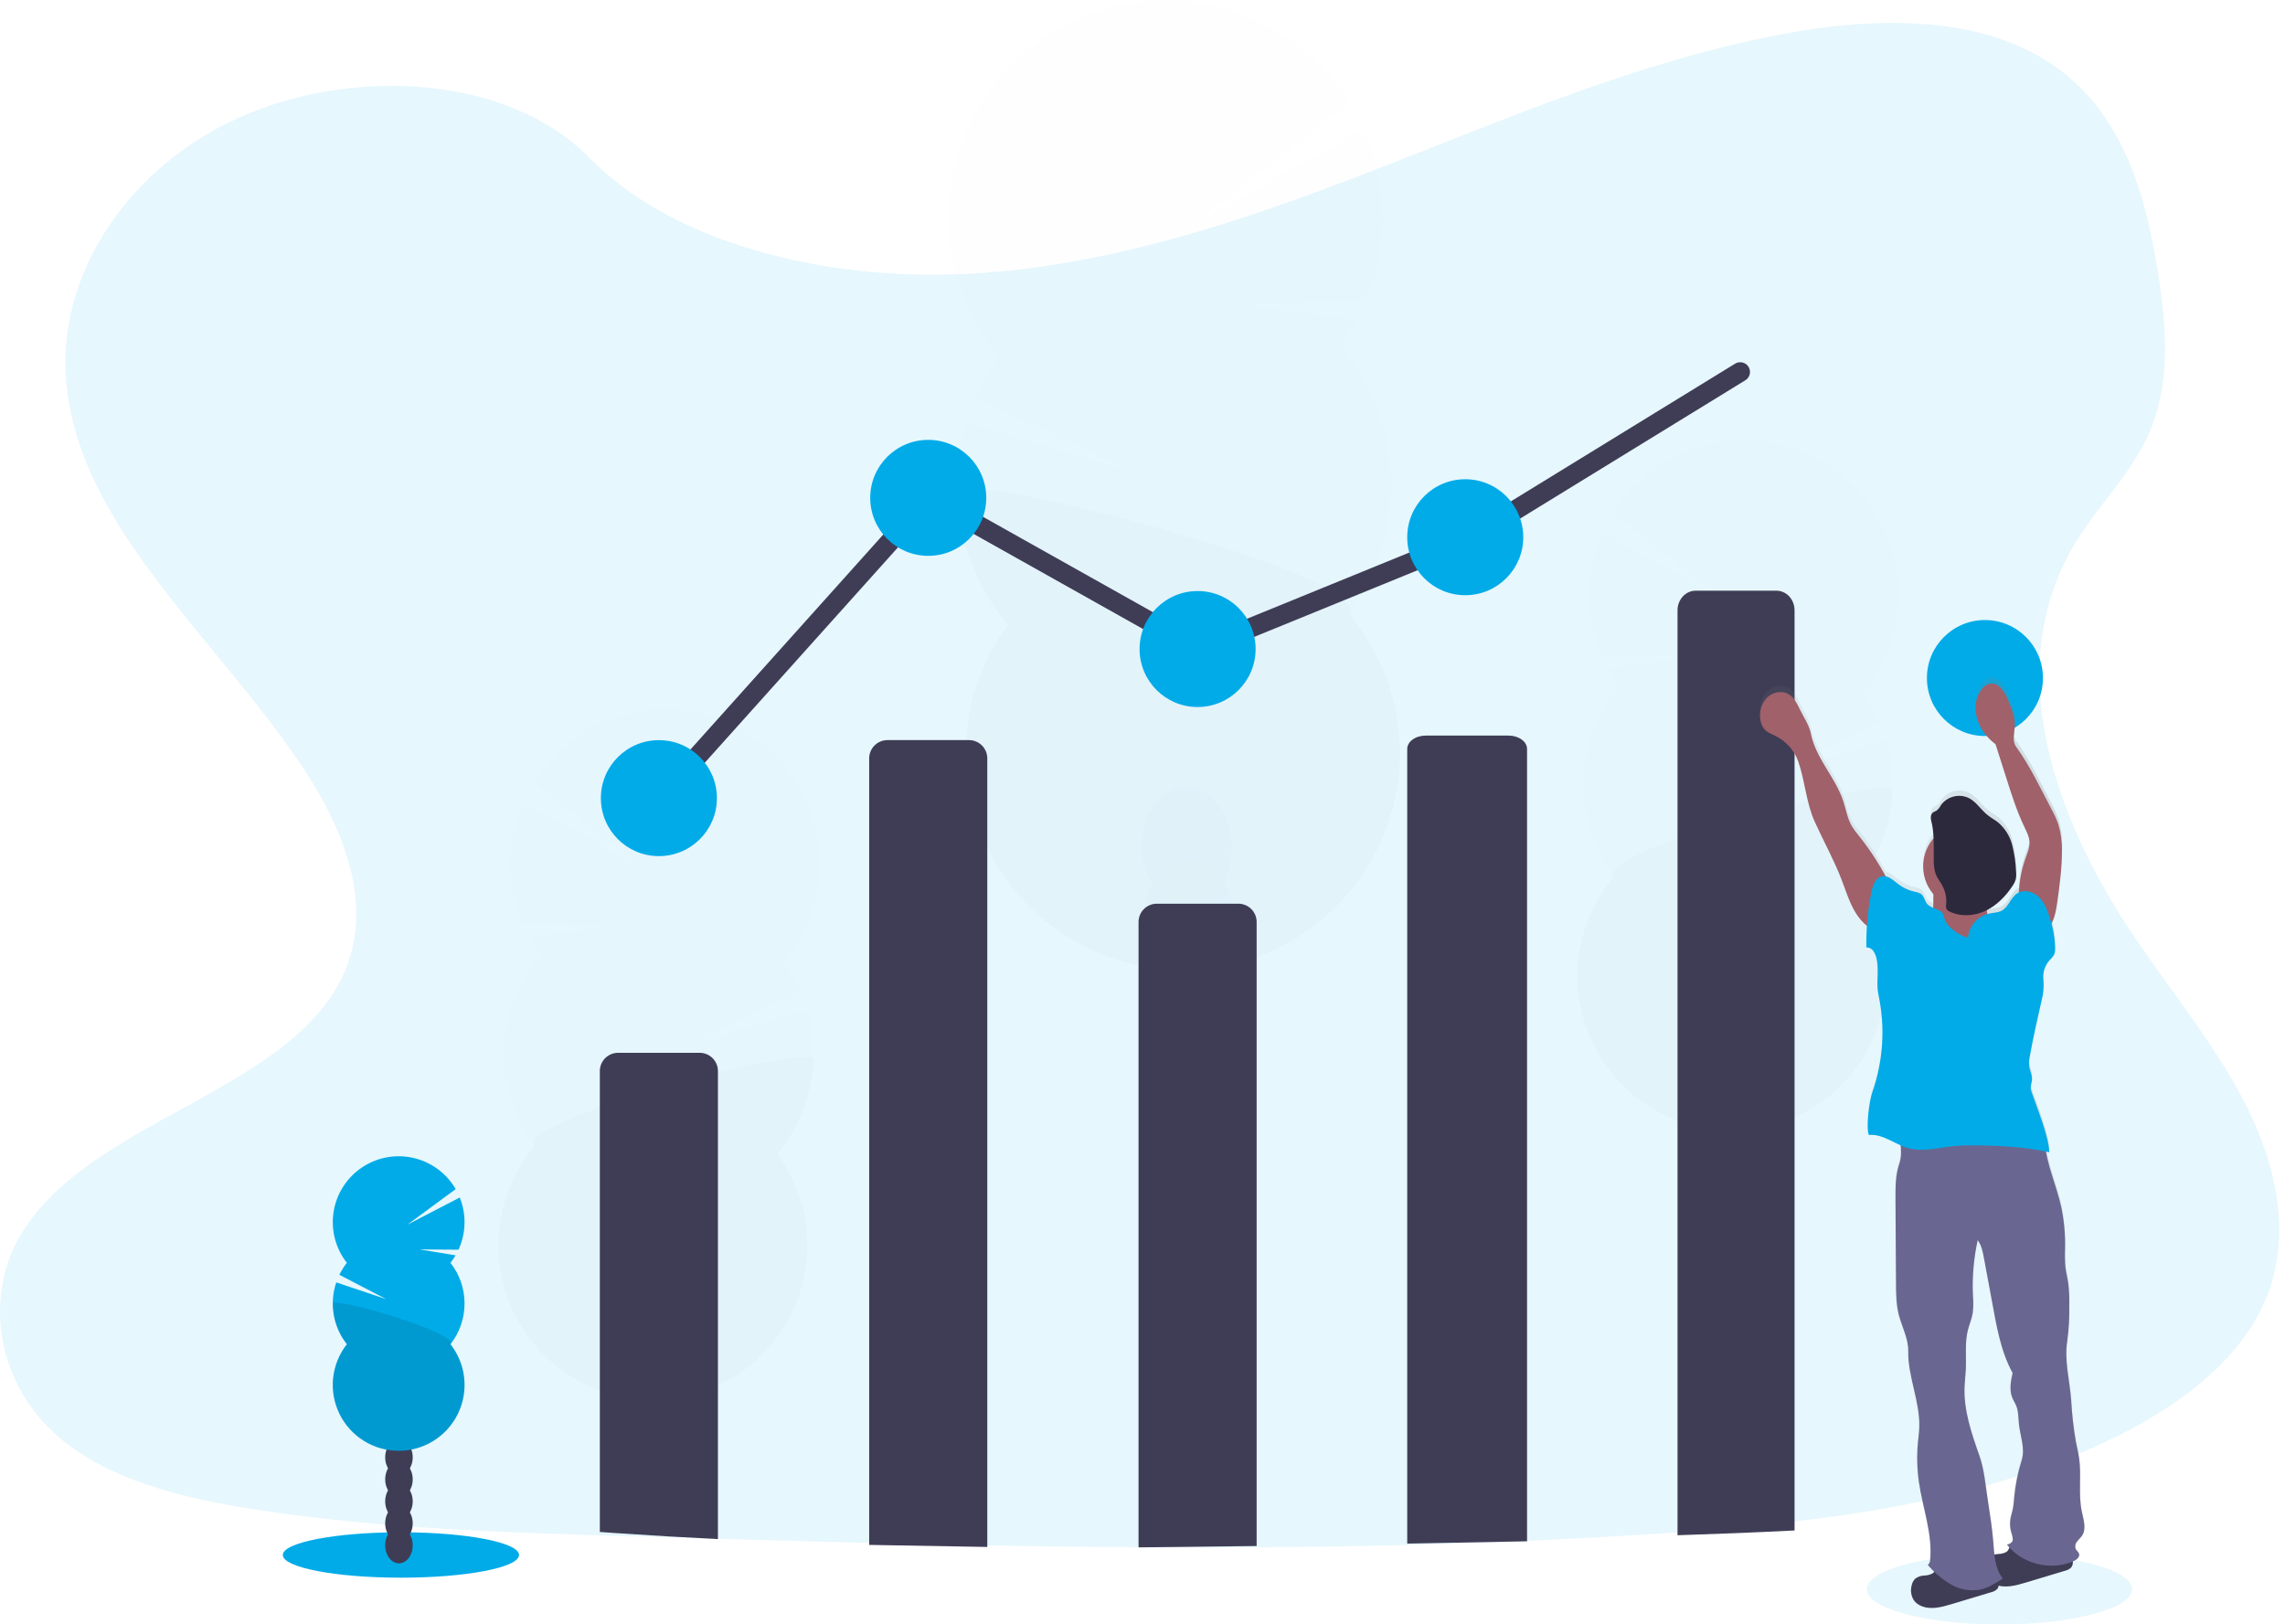 <svg width="820" height="583" viewBox="0 0 820 583" fill="none" xmlns="http://www.w3.org/2000/svg">
<g clip-path="url(#clip0)">
<path opacity="0.1" d="M717.524 583C743.805 583 765.111 577.347 765.111 570.373C765.111 563.399 743.805 557.745 717.524 557.745C691.242 557.745 669.937 563.399 669.937 570.373C669.937 577.347 691.242 583 717.524 583Z" fill="#00ABE8"/>
<path opacity="0.1" d="M21.906 516.466C40.012 531.48 65.775 537.693 90.692 541.617L94.885 542.257C120.91 546.136 147.224 548.203 173.627 549.459C187.755 550.142 201.882 550.625 216.009 551.057L227.081 551.384C241.456 551.81 255.859 552.228 270.288 552.64C284.416 553.041 298.543 553.418 312.671 553.769C330.764 554.21 348.857 554.577 366.95 554.869C381.077 555.092 395.204 555.246 409.332 555.33C427.43 555.434 445.523 555.399 463.611 555.226C477.748 555.082 491.875 554.835 505.993 554.483C524.096 554.017 542.189 553.336 560.272 552.439C572.545 551.839 584.812 551.118 597.07 550.276L602.654 549.882C655.275 546.092 708.84 539.291 754.888 517.797L756.13 517.21C756.747 516.92 757.364 516.63 757.981 516.325C766.436 512.285 774.535 507.538 782.191 502.137C795.806 492.43 807.048 480.583 812.989 466.529C822.298 444.484 817.376 419.705 806.743 398.151C796.11 376.597 780.146 357.139 766.339 336.842C762.294 330.896 758.457 324.727 754.888 318.402C732.582 278.736 721.518 232.834 744.902 194.609C747.989 189.735 751.322 185.022 754.888 180.488C760.591 173.055 766.391 165.623 770.309 157.395C779.448 138.25 777.485 116.718 774.153 96.264C769.692 69.069 761.513 39.779 735.95 22.788C709.428 5.144 671.782 6.036 638.865 12.383C587.687 22.186 540.449 42.707 492.765 61.213C445.082 79.72 395.13 96.643 342.702 98.464C331.44 98.85 320.165 98.44 308.96 97.238C294.023 95.704 279.289 92.602 265.002 87.985C244.368 81.192 225.594 70.972 211.674 56.769C181.821 26.408 125.72 24.111 85.271 42.447C46.674 59.943 21.713 96.97 23.557 133.954C25.654 175.121 56.496 208.968 84.758 243.685C88.186 247.891 91.569 252.113 94.863 256.364C96.702 258.738 98.507 261.116 100.276 263.499C103.377 267.706 106.373 271.935 109.199 276.216C123.638 298.164 133.847 324.526 123.906 348.221C118.329 361.487 107.689 371.61 94.863 380.447C66.125 400.239 26.457 413.558 8.612 441.266C-6.765 465.146 -1.069 497.38 21.906 516.466Z" fill="#00ABE8"/>
<g opacity="0.1">
<path opacity="0.1" d="M413.041 408.296C413.071 408.995 413.123 409.679 413.197 410.348C418.982 408.044 424.66 405.566 430.232 402.915C433.205 402.521 435.969 401.169 438.106 399.065C439.734 398.248 441.355 397.393 442.961 396.538C442.598 395.77 442.186 395.025 441.727 394.309C438.597 389.366 433.838 386.274 428.596 386.445C423.354 386.616 418.818 390.013 416.015 395.134C413.864 399.177 412.837 403.722 413.041 408.296Z" fill="#3F3D56"/>
<path opacity="0.1" d="M412.186 382.305C412.298 386.86 413.62 391.302 416.015 395.178C419.153 400.106 423.912 403.197 429.154 403.027C429.518 403.027 429.897 402.975 430.232 402.945C433.205 402.55 435.969 401.199 438.106 399.095C439.556 397.715 440.778 396.115 441.727 394.353C443.825 390.307 444.849 385.791 444.7 381.236C444.552 376.681 443.236 372.241 440.879 368.34C437.742 363.397 432.983 360.306 427.741 360.476C422.499 360.647 417.971 364.044 415.168 369.165C413.018 373.201 411.989 377.738 412.186 382.305Z" fill="#3F3D56"/>
<path opacity="0.1" d="M428.296 377.037C437.272 376.743 444.236 366.983 443.85 355.237C443.464 343.491 435.875 334.208 426.899 334.503C417.923 334.797 410.959 344.558 411.345 356.303C411.731 368.049 419.32 377.332 428.296 377.037Z" fill="#3F3D56"/>
<path opacity="0.1" d="M427.443 351.051C436.419 350.757 443.383 340.996 442.998 329.251C442.612 317.505 435.023 308.222 426.047 308.517C417.071 308.811 410.107 318.572 410.492 330.317C410.878 342.063 418.467 351.346 427.443 351.051Z" fill="#3F3D56"/>
<path opacity="0.1" d="M426.591 325.058C435.567 324.763 442.531 315.003 442.145 303.257C441.759 291.511 434.17 282.228 425.194 282.523C416.218 282.817 409.254 292.578 409.64 304.323C410.025 316.069 417.615 325.352 426.591 325.058Z" fill="#3F3D56"/>
<path opacity="0.1" d="M480.919 123.95C483.047 121.052 484.97 118.01 486.674 114.845L443.742 109.241L489.931 108.067C494.045 98.289 496.12 87.775 496.028 77.167C495.936 66.56 493.679 56.084 489.396 46.378L428.492 80.53L484.258 36.679C478.58 27.651 471.108 19.885 462.304 13.862C453.5 7.839 443.552 3.689 433.077 1.668C422.602 -0.353 411.823 -0.201 401.409 2.114C390.995 4.429 381.168 8.857 372.537 15.125C363.906 21.393 356.655 29.366 351.234 38.551C345.813 47.735 342.338 57.935 341.023 68.518C339.709 79.1 340.583 89.84 343.592 100.071C346.601 110.302 351.681 119.805 358.516 127.993C355.203 132.504 352.383 137.358 350.107 142.471L406.475 169.436L346.724 151.553C342.977 163.951 342.382 177.087 344.993 189.772C347.604 202.458 353.338 214.292 361.676 224.204C353.026 235.98 347.865 249.951 346.784 264.52C345.702 279.089 348.744 293.668 355.561 306.59C362.378 319.513 372.695 330.257 385.333 337.595C397.971 344.932 412.42 348.567 427.027 348.084C441.634 347.6 455.811 343.018 467.935 334.86C480.06 326.703 489.643 315.3 495.59 301.955C501.537 288.61 503.607 273.861 501.563 259.396C499.52 244.93 493.446 231.331 484.035 220.154C494.378 206.09 499.694 188.959 499.129 171.513C498.564 154.067 492.151 137.316 480.919 123.95Z" fill="#6C63FF"/>
<path opacity="0.1" d="M343.438 176.615C343.981 194.072 350.408 210.834 361.677 224.182C353.024 235.956 347.861 249.926 346.777 264.495C345.692 279.063 348.731 293.643 355.546 306.567C362.361 319.491 372.676 330.237 385.313 337.577C397.95 344.917 412.398 348.555 427.005 348.074C441.612 347.593 455.789 343.013 467.916 334.858C480.042 326.702 489.627 315.301 495.576 301.957C501.526 288.613 503.598 273.865 501.557 259.399C499.516 244.933 493.444 231.333 484.035 220.154C494.036 206.582 343.155 167.882 343.438 176.615Z" fill="black"/>
</g>
<g opacity="0.1">
<path opacity="0.1" d="M242.531 545.207C242.531 545.698 242.479 546.188 242.42 546.694C238.305 545.058 234.263 543.307 230.292 541.439C228.177 541.163 226.209 540.205 224.686 538.711C223.526 538.122 222.374 537.522 221.229 536.913C221.487 536.369 221.78 535.843 222.106 535.337C224.337 531.814 227.712 529.614 231.445 529.733C235.177 529.852 238.404 532.26 240.367 535.902C241.904 538.756 242.651 541.968 242.531 545.207Z" fill="#3F3D56"/>
<path opacity="0.1" d="M243.111 526.708C243.038 529.949 242.104 533.111 240.405 535.872C238.174 539.38 234.791 541.588 231.066 541.469L230.322 541.409C228.207 541.133 226.239 540.175 224.716 538.682C223.681 537.701 222.81 536.562 222.136 535.307C220.644 532.431 219.915 529.221 220.016 525.982C220.118 522.744 221.047 519.586 222.716 516.808C224.946 513.285 228.329 511.085 232.055 511.204C235.78 511.323 239.014 513.731 241.014 517.373C242.533 520.242 243.257 523.465 243.111 526.708Z" fill="#3F3D56"/>
<path opacity="0.1" d="M243.712 508.243C243.976 499.886 239.013 492.947 232.626 492.746C226.24 492.544 220.848 499.155 220.584 507.512C220.32 515.87 225.283 522.808 231.669 523.01C238.056 523.212 243.447 516.6 243.712 508.243Z" fill="#3F3D56"/>
<path opacity="0.1" d="M244.29 489.747C244.554 481.39 239.591 474.452 233.204 474.25C226.818 474.048 221.426 480.66 221.162 489.017C220.898 497.374 225.861 504.312 232.247 504.514C238.634 504.716 244.025 498.105 244.29 489.747Z" fill="#3F3D56"/>
<path opacity="0.1" d="M244.875 471.244C245.139 462.887 240.176 455.948 233.789 455.747C227.403 455.545 222.011 462.156 221.747 470.513C221.483 478.871 226.446 485.809 232.832 486.011C239.219 486.213 244.61 479.601 244.875 471.244Z" fill="#3F3D56"/>
<path opacity="0.1" d="M194 342.914C192.484 340.852 191.11 338.689 189.888 336.44L220.433 332.382L187.56 331.639C184.623 324.683 183.136 317.201 183.193 309.65C183.249 302.1 184.846 294.64 187.888 287.729L231.259 311.98L191.538 280.802C195.558 274.347 200.864 268.789 207.126 264.472C213.387 260.156 220.471 257.174 227.935 255.712C235.399 254.251 243.085 254.34 250.513 255.976C257.941 257.611 264.953 260.757 271.112 265.219C277.271 269.68 282.446 275.36 286.314 281.907C290.182 288.454 292.66 295.726 293.595 303.271C294.53 310.817 293.901 318.474 291.747 325.766C289.593 333.058 285.961 339.828 281.077 345.656C283.442 348.864 285.454 352.318 287.077 355.958L246.985 375.193L289.494 362.409C292.169 371.231 292.603 380.58 290.757 389.611C288.911 398.643 284.843 407.072 278.92 414.138C285.089 422.509 288.777 432.446 289.562 442.813C290.347 453.18 288.198 463.558 283.361 472.762C278.523 481.966 271.193 489.623 262.207 494.859C253.221 500.094 242.942 502.697 232.546 502.368C222.15 502.04 212.057 498.794 203.419 493.002C194.782 487.21 187.949 479.106 183.702 469.615C179.456 460.124 177.966 449.631 179.405 439.334C180.843 429.037 185.151 419.353 191.836 411.388C184.465 401.386 180.67 389.197 181.063 376.78C181.455 364.363 186.011 352.439 194 342.921L194 342.914Z" fill="#6C63FF"/>
<path opacity="0.1" d="M291.851 380.269C291.478 392.692 286.922 404.625 278.92 414.138C285.089 422.509 288.777 432.446 289.562 442.813C290.347 453.18 288.198 463.558 283.361 472.762C278.523 481.966 271.192 489.623 262.206 494.859C253.22 500.094 242.942 502.697 232.546 502.368C222.15 502.04 212.057 498.794 203.419 493.002C194.782 487.21 187.949 479.106 183.702 469.615C179.456 460.125 177.966 449.631 179.405 439.334C180.843 429.037 185.151 419.353 191.836 411.388C184.705 401.726 292.059 374.048 291.851 380.269Z" fill="black"/>
</g>
<g opacity="0.1">
<path opacity="0.1" d="M629.748 448.55C629.748 449.047 629.696 449.531 629.644 450.036C625.525 448.401 621.482 446.649 617.517 444.781C615.399 444.504 613.429 443.547 611.903 442.054C610.75 441.467 609.59 440.865 608.445 440.255C608.707 439.713 609 439.187 609.323 438.679C611.553 435.156 614.929 432.956 618.662 433.075C622.394 433.194 625.621 435.602 627.584 439.244C629.121 442.098 629.868 445.311 629.748 448.55Z" fill="#3F3D56"/>
<path opacity="0.1" d="M630.372 430.05C630.297 433.291 629.36 436.454 627.658 439.214C625.427 442.722 622.052 444.929 618.319 444.811L617.576 444.751C615.458 444.474 613.488 443.516 611.962 442.023C610.931 441.04 610.06 439.902 609.382 438.649C607.89 435.773 607.161 432.562 607.262 429.324C607.364 426.086 608.293 422.928 609.962 420.15C612.192 416.635 615.575 414.427 619.301 414.546C623.026 414.665 626.268 417.073 628.26 420.715C629.784 423.583 630.513 426.806 630.372 430.05Z" fill="#3F3D56"/>
<path opacity="0.1" d="M630.954 411.579C631.218 403.222 626.255 396.284 619.868 396.082C613.482 395.88 608.09 402.492 607.826 410.849C607.562 419.206 612.525 426.144 618.911 426.346C625.298 426.548 630.689 419.937 630.954 411.579Z" fill="#3F3D56"/>
<path opacity="0.1" d="M631.539 393.083C631.803 384.726 626.84 377.788 620.453 377.586C614.067 377.384 608.675 383.995 608.411 392.353C608.147 400.71 613.11 407.648 619.496 407.85C625.883 408.052 631.274 401.441 631.539 393.083Z" fill="#3F3D56"/>
<path opacity="0.1" d="M632.124 374.588C632.388 366.23 627.425 359.292 621.038 359.09C614.652 358.889 609.26 365.5 608.996 373.857C608.732 382.214 613.695 389.153 620.081 389.355C626.468 389.556 631.859 382.945 632.124 374.588Z" fill="#3F3D56"/>
<path opacity="0.1" d="M581.216 246.256C579.698 244.197 578.327 242.033 577.112 239.782L607.657 235.761L574.785 234.966C571.848 228.01 570.362 220.528 570.417 212.978C570.472 205.428 572.067 197.969 575.104 191.056L618.476 215.308L578.755 184.144C582.768 177.673 588.071 172.099 594.335 167.768C600.599 163.437 607.688 160.443 615.16 158.972C622.633 157.502 630.329 157.586 637.767 159.22C645.206 160.854 652.227 164.003 658.395 168.47C664.562 172.937 669.742 178.626 673.611 185.183C677.481 191.74 679.958 199.024 680.887 206.58C681.815 214.136 681.177 221.802 679.01 229.1C676.843 236.398 673.195 243.172 668.293 248.998C670.656 252.206 672.666 255.66 674.286 259.3L634.194 278.535L676.703 265.751C679.382 274.571 679.819 283.92 677.973 292.951C676.126 301.982 672.056 310.41 666.13 317.473C672.299 325.842 675.988 335.778 676.774 346.144C677.561 356.51 675.413 366.888 670.576 376.092C665.74 385.295 658.41 392.953 649.424 398.188C640.439 403.424 630.161 406.026 619.766 405.698C609.371 405.369 599.278 402.123 590.641 396.331C582.004 390.539 575.173 382.435 570.927 372.944C566.682 363.454 565.194 352.961 566.633 342.665C568.073 332.369 572.382 322.686 579.067 314.723C571.696 304.72 567.902 292.532 568.294 280.115C568.687 267.698 573.243 255.773 581.231 246.256L581.216 246.256Z" fill="#6C63FF"/>
<path opacity="0.1" d="M679.075 283.611C678.702 296.033 674.143 307.965 666.137 317.472C672.305 325.842 675.993 335.778 676.778 346.143C677.564 356.509 675.415 366.887 670.579 376.089C665.742 385.292 658.412 392.949 649.427 398.184C640.442 403.419 630.165 406.021 619.77 405.693C609.375 405.364 599.283 402.119 590.646 396.327C582.01 390.536 575.178 382.432 570.932 372.942C566.686 363.453 565.198 352.96 566.636 342.665C568.075 332.369 572.383 322.686 579.067 314.722C571.929 305.068 679.268 277.382 679.075 283.611Z" fill="black"/>
</g>
<path d="M143.876 566.233C167.287 566.233 186.266 562.586 186.266 558.087C186.266 553.588 167.287 549.941 143.876 549.941C120.465 549.941 101.486 553.588 101.486 558.087C101.486 562.586 120.465 566.233 143.876 566.233Z" fill="#00ABE8"/>
<path d="M143.17 561.082C145.896 561.082 148.107 558.191 148.107 554.624C148.107 551.057 145.896 548.165 143.17 548.165C140.443 548.165 138.232 551.057 138.232 554.624C138.232 558.191 140.443 561.082 143.17 561.082Z" fill="#3F3D56"/>
<path d="M143.17 553.189C145.896 553.189 148.107 550.298 148.107 546.731C148.107 543.164 145.896 540.272 143.17 540.272C140.443 540.272 138.232 543.164 138.232 546.731C138.232 550.298 140.443 553.189 143.17 553.189Z" fill="#3F3D56"/>
<path d="M143.17 545.296C145.896 545.296 148.107 542.405 148.107 538.838C148.107 535.271 145.896 532.379 143.17 532.379C140.443 532.379 138.232 535.271 138.232 538.838C138.232 542.405 140.443 545.296 143.17 545.296Z" fill="#3F3D56"/>
<path d="M143.17 537.403C145.896 537.403 148.107 534.511 148.107 530.944C148.107 527.377 145.896 524.485 143.17 524.485C140.443 524.485 138.232 527.377 138.232 530.944C138.232 534.511 140.443 537.403 143.17 537.403Z" fill="#3F3D56"/>
<path d="M143.17 529.51C145.896 529.51 148.107 526.618 148.107 523.051C148.107 519.484 145.896 516.593 143.17 516.593C140.443 516.593 138.232 519.484 138.232 523.051C138.232 526.618 140.443 529.51 143.17 529.51Z" fill="#3F3D56"/>
<path d="M143.17 521.617C145.896 521.617 148.107 518.725 148.107 515.158C148.107 511.591 145.896 508.699 143.17 508.699C140.443 508.699 138.232 511.591 138.232 515.158C138.232 518.725 140.443 521.617 143.17 521.617Z" fill="#3F3D56"/>
<path d="M143.17 513.724C145.896 513.724 148.107 510.832 148.107 507.265C148.107 503.698 145.896 500.806 143.17 500.806C140.443 500.806 138.232 503.698 138.232 507.265C138.232 510.832 140.443 513.724 143.17 513.724Z" fill="#3F3D56"/>
<path d="M161.647 453.247C162.32 452.388 162.934 451.484 163.484 450.541L150.516 448.408L164.539 448.52C165.884 445.592 166.618 442.422 166.696 439.202C166.774 435.981 166.195 432.779 164.993 429.79L146.174 439.549L163.528 426.773C161.901 423.966 159.713 421.525 157.101 419.6C154.489 417.675 151.509 416.309 148.346 415.585C145.183 414.861 141.904 414.796 138.715 415.394C135.525 415.991 132.493 417.239 129.807 419.058C127.12 420.878 124.837 423.231 123.1 425.971C121.363 428.71 120.208 431.778 119.708 434.983C119.208 438.188 119.374 441.461 120.194 444.6C121.015 447.738 122.472 450.674 124.477 453.224C123.428 454.561 122.526 456.006 121.785 457.535L138.619 466.276L120.67 460.255C119.409 463.979 119.097 467.959 119.762 471.834C120.426 475.709 122.047 479.357 124.477 482.448C121.735 485.935 120.03 490.122 119.556 494.532C119.082 498.941 119.859 503.395 121.798 507.384C123.737 511.373 126.76 514.736 130.521 517.089C134.282 519.442 138.629 520.69 143.066 520.69C147.502 520.69 151.85 519.442 155.611 517.089C159.371 514.736 162.394 511.373 164.333 507.384C166.272 503.395 167.049 498.941 166.575 494.532C166.102 490.122 164.396 485.935 161.654 482.448C164.93 478.282 166.711 473.136 166.711 467.836C166.711 462.537 164.93 457.391 161.654 453.224L161.647 453.247Z" fill="#00ABE8"/>
<path opacity="0.1" d="M119.421 467.859C119.412 473.159 121.194 478.308 124.477 482.471C121.735 485.957 120.03 490.145 119.556 494.554C119.082 498.964 119.859 503.417 121.798 507.406C123.737 511.395 126.76 514.759 130.521 517.112C134.282 519.464 138.629 520.712 143.066 520.712C147.503 520.712 151.85 519.464 155.611 517.112C159.371 514.759 162.394 511.395 164.333 507.406C166.272 503.417 167.049 498.964 166.575 494.554C166.102 490.145 164.396 485.957 161.654 482.471C164.815 478.45 119.421 465.205 119.421 467.859Z" fill="black"/>
<path d="M257.639 384.408L257.639 552.379C245.366 551.78 233.1 551.059 220.841 550.216L215.257 549.822L215.257 384.408C215.257 383.547 215.426 382.695 215.756 381.9C216.086 381.104 216.569 380.382 217.178 379.773C217.787 379.164 218.51 378.681 219.305 378.352C220.101 378.023 220.954 377.853 221.815 377.853L251.081 377.853C251.942 377.853 252.795 378.023 253.591 378.352C254.386 378.681 255.109 379.164 255.718 379.773C256.327 380.382 256.81 381.104 257.14 381.9C257.469 382.695 257.639 383.547 257.639 384.408Z" fill="#3F3D56"/>
<path d="M311.918 554.467L311.918 272.18C311.918 270.441 312.609 268.774 313.839 267.545C315.069 266.315 316.737 265.625 318.476 265.625L347.742 265.625C348.603 265.625 349.456 265.794 350.252 266.124C351.047 266.453 351.77 266.936 352.379 267.545C352.988 268.153 353.471 268.876 353.801 269.671C354.131 270.467 354.3 271.319 354.3 272.18L354.3 555.203L311.918 554.467Z" fill="#3F3D56"/>
<path d="M408.58 555.352L408.58 330.896C408.58 329.157 409.271 327.49 410.501 326.26C411.731 325.031 413.399 324.34 415.138 324.34L444.404 324.34C446.144 324.34 447.812 325.031 449.041 326.26C450.271 327.49 450.962 329.157 450.962 330.896L450.962 554.869L408.58 555.352Z" fill="#3F3D56"/>
<path d="M548 268.802L548 553.173C533.667 553.466 519.333 553.742 505 554L505 268.802C505 267.528 505.701 266.307 506.949 265.406C508.197 264.506 509.889 264 511.654 264L541.346 264C543.111 264 544.803 264.506 546.051 265.406C547.299 266.307 548 267.528 548 268.802Z" fill="#3F3D56"/>
<path d="M644 219.052L644 549.281C630 550.016 616 550.536 602 551L602 219.052C602 217.182 602.685 215.388 603.903 214.066C605.122 212.743 606.775 212 608.499 212L637.501 212C639.225 212 640.878 212.743 642.097 214.066C643.315 215.388 644 217.182 644 219.052Z" fill="#3F3D56"/>
<path d="M236.82 286.45L333.482 178.681L430.143 232.937L526.804 193.5L624.5 133.5" stroke="#3F3D56" stroke-width="7" stroke-miterlimit="10" stroke-linecap="round"/>
<path d="M236.448 307.261C247.946 307.261 257.268 297.944 257.268 286.45C257.268 274.957 247.946 265.64 236.448 265.64C224.95 265.64 215.629 274.957 215.629 286.45C215.629 297.944 224.95 307.261 236.448 307.261Z" fill="#00ABE8"/>
<path d="M333.109 199.492C344.608 199.492 353.929 190.175 353.929 178.681C353.929 167.188 344.608 157.871 333.109 157.871C321.611 157.871 312.29 167.188 312.29 178.681C312.29 190.175 321.611 199.492 333.109 199.492Z" fill="#00ABE8"/>
<path d="M429.77 253.748C441.269 253.748 450.59 244.431 450.59 232.937C450.59 221.444 441.269 212.127 429.77 212.127C418.272 212.127 408.951 221.444 408.951 232.938C408.951 244.431 418.272 253.748 429.77 253.748Z" fill="#00ABE8"/>
<path d="M525.819 213.621C537.318 213.621 546.639 204.304 546.639 192.811C546.639 181.317 537.318 172 525.819 172C514.321 172 505 181.317 505 192.811C505 204.304 514.321 213.621 525.819 213.621Z" fill="#00ABE8"/>
<path d="M712.319 264.153C723.817 264.153 733.139 254.836 733.139 243.343C733.139 231.849 723.817 222.532 712.319 222.532C700.821 222.532 691.5 231.849 691.5 243.343C691.5 254.836 700.821 264.153 712.319 264.153Z" fill="#00ABE8"/>
<path d="M631.718 256.104C631.856 257.406 632.373 258.639 633.205 259.649C634.283 260.868 635.897 261.426 637.347 262.154C641.099 264.074 643.965 267.367 645.347 271.348C647.823 278.572 648.143 286.213 651.296 293.184C654.448 300.156 658.151 306.852 660.873 313.995C662.419 318.045 663.653 322.259 665.921 325.946C667.019 327.759 668.42 329.37 670.063 330.71C669.892 333.326 669.825 335.913 669.84 338.529C670.342 338.519 670.839 338.636 671.283 338.87C671.728 339.104 672.106 339.447 672.383 339.867C672.933 340.714 673.312 341.661 673.498 342.654C674.517 346.868 673.26 351.357 674.175 355.593C676.687 367.378 675.916 379.625 671.944 391.001C670.925 393.885 669.646 403.428 670.732 406.289C674.777 405.881 678.361 408.363 682.145 410.006C682.451 412.248 682.269 414.53 681.61 416.695C680.249 420.612 680.257 424.87 680.279 429.01L680.465 459.676C680.465 463.563 680.517 467.502 681.491 471.27C682.599 475.514 684.926 479.84 684.852 484.225C684.651 493.664 689.112 502.657 688.756 512.022C688.689 513.821 688.443 515.604 688.272 517.388C687.833 522.14 687.953 526.927 688.629 531.651C689.982 541.06 693.559 550.313 692.667 559.775C692.607 560.414 692.391 561.261 691.789 561.506C692.533 562.346 693.321 563.179 694.124 563.974C693.961 564.245 693.74 564.476 693.477 564.65C692.598 565.109 691.627 565.363 690.637 565.394C689.474 565.424 688.346 565.791 687.387 566.449C686.691 567.117 686.218 567.984 686.034 568.931C685.77 569.867 685.712 570.849 685.867 571.809C686.021 572.77 686.382 573.685 686.926 574.491C687.59 575.326 688.458 575.976 689.447 576.379C692.882 577.865 696.823 576.787 700.407 575.702L714.445 571.451C715.301 571.273 716.092 570.861 716.728 570.262C717.019 569.918 717.212 569.502 717.285 569.058C720.386 569.801 723.792 568.887 726.952 567.943L740.99 563.684C741.847 563.51 742.638 563.098 743.272 562.495C743.525 562.188 743.707 561.829 743.806 561.444C743.905 561.058 743.918 560.656 743.845 560.265C743.949 560.221 744.053 560.191 744.157 560.139C745.228 559.656 746.388 558.712 746.128 557.575C745.942 556.831 745.198 556.4 744.879 555.717C744.728 555.272 744.697 554.796 744.788 554.335C744.88 553.875 745.09 553.447 745.399 553.093C745.949 552.35 746.693 551.733 747.198 550.953C748.819 548.47 747.719 545.207 747.109 542.301C745.793 536.095 747.013 529.614 746.18 523.326C745.897 521.208 745.384 519.127 744.975 517.024C744.109 512.052 743.535 507.034 743.258 501.996C742.722 494.801 740.722 487.711 741.867 480.576C742.423 476.388 742.659 472.164 742.574 467.941C742.654 465.25 742.538 462.557 742.224 459.884C741.934 457.892 741.421 455.937 741.198 453.938C741.017 451.691 740.977 449.434 741.079 447.182C741.182 442.161 740.718 437.145 739.696 432.228C738.209 425.472 735.413 419.006 734.224 412.235C734.625 412.325 735.027 412.414 735.413 412.518C735.458 407.315 730.9 396.003 729.212 391.068C728.965 390.464 728.814 389.824 728.766 389.173C728.868 388.314 729.024 387.462 729.234 386.623C729.45 384.825 728.491 383.115 728.23 381.317C728.129 380.052 728.222 378.778 728.506 377.541C729.703 370.889 731.19 364.289 732.677 357.697C733.325 355.309 733.549 352.826 733.339 350.361C733.166 349.055 733.276 347.726 733.66 346.466C734.045 345.206 734.696 344.042 735.569 343.055C736.223 342.453 736.779 341.753 737.22 340.982C737.467 340.319 737.579 339.614 737.547 338.908C737.518 335.851 737.067 332.812 736.209 329.878C737.517 327.507 738.001 324.593 738.38 321.843C739.213 315.771 740.045 309.669 740.016 303.537C740.082 300.266 739.63 297.005 738.677 293.875C737.981 291.942 737.131 290.068 736.134 288.271C732.223 280.742 728.483 272.82 723.546 265.922C722.059 263.826 722.996 260.935 723.1 258.349C723.212 255.227 721.977 252.232 720.765 249.363C720.147 247.597 719.198 245.965 717.97 244.554C717.554 244.097 717.05 243.73 716.487 243.474C715.924 243.218 715.316 243.08 714.698 243.068C713.998 243.153 713.324 243.388 712.723 243.756C712.121 244.124 711.605 244.617 711.211 245.201C710.311 246.425 709.664 247.816 709.305 249.292C708.947 250.768 708.884 252.3 709.121 253.8C709.615 256.803 710.924 259.613 712.906 261.924C713.863 263.086 714.959 264.127 716.17 265.023C717.399 268.927 718.639 272.829 719.888 276.729C721.851 282.935 723.814 289.171 726.58 295.042C727.39 296.744 728.283 298.476 728.379 300.356C728.483 302.385 727.636 304.318 726.959 306.228C725.534 310.209 724.726 314.385 724.565 318.61C724.347 318.707 724.139 318.821 723.94 318.952C721.598 320.483 720.862 323.82 718.423 325.188C717.003 325.983 715.278 325.931 713.687 326.295C713.545 326.295 713.404 326.37 713.255 326.414C713.196 326.117 713.136 325.827 713.099 325.522C713.076 325.332 713.076 325.14 713.099 324.95C716.891 322.866 720.075 319.834 722.342 316.15C722.819 315.468 723.188 314.716 723.435 313.92C723.635 312.967 723.673 311.987 723.546 311.022C723.422 307.799 722.961 304.598 722.171 301.471C721.377 298.329 719.642 295.505 717.196 293.377C715.977 292.396 714.572 291.661 713.36 290.672C710.995 288.762 709.374 285.938 706.668 284.518C704.945 283.68 702.98 283.482 701.125 283.962C699.271 284.441 697.648 285.566 696.548 287.134C696.188 287.859 695.682 288.502 695.061 289.022C694.587 289.246 694.126 289.494 693.678 289.765C692.86 290.419 692.815 291.675 693.083 292.694C693.59 294.786 693.874 296.926 693.931 299.078C691.531 301.893 690.209 305.468 690.201 309.167C690.193 312.865 691.499 316.446 693.886 319.272C693.886 320.654 693.886 322.036 693.834 323.419C693.834 323.679 693.834 323.947 693.782 324.207C692.924 323.908 692.157 323.397 691.551 322.72C690.719 321.68 690.57 320.149 689.551 319.294C688.819 318.811 687.984 318.506 687.112 318.402C684.947 317.91 682.916 316.949 681.164 315.585C679.788 314.522 678.361 313.162 676.755 312.85C673.983 307.654 670.748 302.719 667.089 298.104C666.16 297.012 665.315 295.852 664.56 294.633C662.962 291.846 662.486 288.569 661.475 285.514C658.649 276.952 651.6 270.084 649.883 261.225C649.258 258.014 647.221 255.22 645.823 252.262C644.879 250.262 643.838 248.152 641.949 247.007C639.518 245.521 636.157 246.204 634.135 248.204C633.156 249.249 632.429 250.504 632.01 251.874C631.591 253.243 631.491 254.69 631.718 256.104ZM719.999 556.884C719.121 557.342 718.15 557.596 717.159 557.627C716.659 557.679 716.163 557.758 715.672 557.865C715.486 556.304 715.382 554.721 715.263 553.182C714.869 548.136 714.081 543.126 713.3 538.124C712.482 532.922 712.096 527.228 710.326 522.234C707.478 514.103 704.593 505.727 704.957 497.113C705.039 495.158 705.285 493.218 705.389 491.271C705.627 486.447 704.95 481.52 706.132 476.83C706.66 474.697 707.56 472.66 707.902 470.49C708.12 468.53 708.145 466.554 707.976 464.589C707.651 457.768 708.219 450.935 709.664 444.261C711.047 446.067 711.501 448.401 711.895 450.638L714.683 465.756C716.341 474.726 717.806 484.24 722.2 492.222C721.583 495.098 720.973 498.168 721.992 500.918C722.431 502.107 723.152 503.148 723.598 504.352C724.342 506.351 724.238 508.551 724.461 510.669C724.944 515.129 726.788 519.514 725.435 523.817C724.043 528.254 723.138 532.83 722.736 537.463C722.662 538.751 722.513 540.034 722.29 541.305C722.052 542.45 721.665 543.535 721.449 544.709C721.152 546.357 721.226 548.051 721.665 549.667C721.999 550.562 722.204 551.501 722.275 552.454C722.275 553.405 721.107 554.089 720.17 554.238C720.446 554.594 720.743 554.936 721.048 555.271C720.869 555.902 720.503 556.464 719.999 556.884Z" fill="url(#paint0_linear)"/>
<path d="M690.637 565.46C689.474 565.491 688.346 565.857 687.388 566.516C686.688 567.176 686.215 568.039 686.034 568.983C685.771 569.912 685.714 570.887 685.868 571.84C686.022 572.792 686.383 573.7 686.927 574.498C687.591 575.331 688.459 575.979 689.447 576.378C692.882 577.865 696.823 576.78 700.407 575.702L714.445 571.48C715.301 571.306 716.091 570.896 716.728 570.299C717.114 569.778 717.328 569.15 717.339 568.502C717.349 567.854 717.157 567.219 716.787 566.687C716.033 565.638 715.004 564.817 713.813 564.316C709.449 562.19 704.526 561.707 699.73 561.618C697.946 561.618 696.184 561.187 694.972 562.562C694.332 563.305 694.451 564.1 693.485 564.732C692.601 565.183 691.628 565.431 690.637 565.46Z" fill="#3F3D56"/>
<path d="M717.159 557.745C715.997 557.779 714.869 558.146 713.909 558.801C713.212 559.462 712.739 560.325 712.556 561.268C712.293 562.198 712.236 563.174 712.39 564.128C712.545 565.082 712.906 565.991 713.448 566.791C714.115 567.619 714.983 568.264 715.969 568.664C719.412 570.15 723.345 569.072 726.929 567.995L740.967 563.766C741.823 563.591 742.613 563.182 743.25 562.584C743.636 562.065 743.849 561.438 743.86 560.791C743.87 560.144 743.678 559.511 743.309 558.979C742.554 557.931 741.525 557.111 740.335 556.608C735.963 554.483 731.041 553.992 726.245 553.903C724.46 553.903 722.706 553.479 721.486 554.854C720.847 555.597 720.966 556.385 719.999 557.017C719.121 557.474 718.149 557.723 717.159 557.745Z" fill="#3F3D56"/>
<path d="M704.958 405.457C713.231 404.626 721.553 404.392 729.86 404.758C730.408 404.753 730.953 404.838 731.473 405.011C733.302 405.754 733.585 408.147 733.756 410.102C734.499 418.04 737.964 425.435 739.704 433.209C740.726 438.096 741.19 443.083 741.087 448.074C740.987 450.304 741.026 452.538 741.206 454.763C741.429 456.747 741.95 458.695 742.232 460.672C742.546 463.328 742.663 466.003 742.582 468.676C742.667 472.868 742.43 477.059 741.875 481.215C740.73 488.298 742.73 495.336 743.266 502.501C743.532 507.512 744.096 512.503 744.953 517.447C745.362 519.536 745.875 521.602 746.158 523.705C746.991 529.956 745.771 536.392 747.087 542.561C747.697 545.445 748.798 548.685 747.177 551.153C746.671 551.896 745.928 552.528 745.377 553.279C745.069 553.629 744.858 554.055 744.766 554.513C744.675 554.971 744.706 555.445 744.857 555.887C745.177 556.564 745.92 557.01 746.106 557.731C746.396 558.868 745.206 559.797 744.136 560.28C736.068 563.922 725.666 561.357 720.223 554.379C721.16 554.23 722.305 553.554 722.327 552.602C722.256 551.656 722.051 550.726 721.718 549.837C721.28 548.234 721.206 546.553 721.502 544.917C721.718 543.773 722.104 542.687 722.342 541.535C722.565 540.272 722.714 538.996 722.788 537.715C723.191 533.111 724.096 528.566 725.487 524.159C726.841 519.885 724.997 515.559 724.513 511.1C724.29 508.989 724.387 506.812 723.651 504.82C723.205 503.645 722.483 502.59 722.045 501.416C721.026 498.673 721.636 495.626 722.253 492.772C717.859 484.842 716.394 475.388 714.736 466.476L711.947 451.463C711.531 449.233 711.078 446.922 709.717 445.123C708.271 451.751 707.704 458.541 708.029 465.317C708.198 467.269 708.173 469.233 707.955 471.181C707.613 473.336 706.713 475.365 706.185 477.476C705.032 482.136 705.709 487.027 705.441 491.821C705.337 493.76 705.092 495.685 705.01 497.625C704.646 506.187 707.531 514.511 710.379 522.59C712.126 527.548 712.513 533.182 713.353 538.369C714.096 543.342 714.922 548.314 715.316 553.331C715.68 557.939 715.844 562.926 718.714 566.545C716.089 568.247 713.383 569.979 710.312 570.566C706.733 571.126 703.071 570.416 699.961 568.559C696.869 566.711 694.105 564.363 691.782 561.61C692.385 561.402 692.6 560.525 692.66 559.893C693.552 550.484 689.976 541.312 688.622 531.948C687.946 527.256 687.826 522.501 688.265 517.782C688.436 516.005 688.682 514.229 688.749 512.445C689.106 503.147 684.622 494.191 684.786 484.886C684.86 480.523 682.555 476.228 681.425 472.013C680.451 468.297 680.421 464.358 680.399 460.493L680.213 430.021C680.213 425.903 680.213 421.682 681.544 417.794C683.18 413.112 681.306 407.739 681.023 402.789C688.75 405.236 696.882 406.143 704.958 405.457Z" fill="#696791"/>
<path d="M678.45 317.904C675.325 311.518 671.507 305.494 667.066 299.94C666.138 298.855 665.293 297.703 664.538 296.491C662.939 293.719 662.464 290.464 661.452 287.431C658.627 278.929 651.578 272.099 649.86 263.306C649.236 260.11 647.199 257.36 645.801 254.387C644.856 252.403 643.815 250.307 641.927 249.185C639.495 247.698 636.135 248.382 634.112 250.374C633.139 251.41 632.417 252.656 632.002 254.016C631.587 255.375 631.49 256.812 631.718 258.215C631.857 259.51 632.374 260.735 633.205 261.738C634.283 262.949 635.897 263.499 637.347 264.228C641.093 266.126 643.96 269.399 645.347 273.362C647.823 280.534 648.143 288.13 651.296 295.057C654.448 301.984 658.151 308.629 660.872 315.712C662.419 319.732 663.653 323.887 665.921 327.603C668.189 331.319 671.728 334.434 676.004 334.991C675.975 332.297 676.384 329.616 677.216 327.053C678.145 324.125 679.796 320.676 678.45 317.904Z" fill="#A0616A"/>
<path d="M724.483 323.463C724.292 318.208 725.112 312.965 726.9 308.019C727.584 306.124 728.387 304.199 728.32 302.184C728.223 300.311 727.331 298.595 726.52 296.9C723.725 291.066 721.762 284.882 719.829 278.713L716.111 267.081C714.899 266.193 713.802 265.157 712.847 263.997C710.865 261.707 709.555 258.913 709.062 255.926C708.825 254.436 708.887 252.914 709.246 251.449C709.605 249.984 710.253 248.605 711.151 247.393C711.548 246.811 712.064 246.32 712.665 245.954C713.266 245.587 713.939 245.353 714.639 245.268C715.256 245.281 715.864 245.42 716.427 245.675C716.989 245.931 717.494 246.298 717.91 246.754C719.137 248.153 720.085 249.772 720.706 251.526C721.918 254.38 723.152 257.353 723.041 260.444C722.937 263.016 721.977 265.885 723.487 267.973C728.424 274.826 732.164 282.697 736.075 290.181C737.073 291.965 737.923 293.826 738.618 295.748C739.573 298.862 740.025 302.109 739.956 305.365C739.956 311.453 739.153 317.517 738.321 323.552C737.793 327.335 737.101 331.453 734.238 333.958C731.264 330.152 728.275 326.436 724.483 323.463Z" fill="#A0616A"/>
<path d="M705.567 326.362C714.088 326.362 720.996 319.457 720.996 310.94C720.996 302.422 714.088 295.518 705.567 295.518C697.046 295.518 690.139 302.422 690.139 310.94C690.139 319.457 697.046 326.362 705.567 326.362Z" fill="#A0616A"/>
<path d="M713.04 327.179C713.412 329.966 714.906 332.464 716.364 334.872C717.241 336.358 718.364 337.941 720.081 338.105C715.611 340.45 710.915 342.337 706.066 343.739C704.417 344.292 702.689 344.571 700.95 344.564C699.476 344.454 698.034 344.084 696.689 343.471C693.749 342.191 691.137 340.26 689.052 337.824C686.967 335.388 685.462 332.511 684.651 329.409C686.572 329.46 688.493 329.313 690.384 328.97C691.464 328.888 692.47 328.393 693.195 327.588C693.626 326.835 693.827 325.972 693.775 325.106C693.849 322.534 693.856 319.955 693.775 317.383C697.566 317.142 701.369 317.611 704.987 318.766C706.474 319.249 707.962 319.829 709.449 320.208C710.386 320.446 712.966 320.208 713.657 320.75C714.795 321.516 712.78 325.284 713.04 327.179Z" fill="#A0616A"/>
<path d="M706.259 336.552C706.428 334.52 707.233 332.592 708.56 331.044C709.886 329.495 711.667 328.403 713.65 327.923C715.241 327.566 716.966 327.61 718.386 326.823C720.825 325.463 721.561 322.148 723.903 320.624C726.245 319.1 729.569 319.948 731.606 321.873C733.644 323.798 734.677 326.54 735.51 329.223C736.753 332.851 737.428 336.649 737.51 340.483C737.541 341.185 737.43 341.885 737.183 342.542C736.742 343.309 736.185 344.004 735.532 344.601C734.66 345.58 734.009 346.735 733.624 347.988C733.239 349.241 733.129 350.563 733.302 351.862C733.513 354.31 733.289 356.776 732.64 359.146C731.153 365.701 729.666 372.249 728.469 378.864C728.188 380.081 728.095 381.335 728.193 382.58C728.424 384.371 729.413 386.066 729.197 387.857C728.987 388.691 728.83 389.537 728.729 390.391C728.777 391.038 728.928 391.672 729.175 392.272C730.863 397.17 735.421 408.393 735.376 413.58C727.457 411.551 715.784 411.098 707.605 411.061C705.355 411.037 703.107 411.136 700.868 411.358C695.492 411.938 689.99 413.506 684.778 412.057C679.937 410.711 675.654 406.854 670.65 407.337C669.565 404.498 670.844 395.022 671.862 392.153C675.834 380.856 676.606 368.683 674.093 356.976C673.178 352.769 674.435 348.302 673.416 344.125C673.23 343.137 672.851 342.195 672.301 341.353C672.024 340.935 671.645 340.593 671.201 340.361C670.756 340.128 670.26 340.012 669.758 340.023C669.665 333.304 670.288 326.594 671.617 320.007C672.108 317.666 673.104 314.901 675.506 314.5C677.632 314.136 679.417 315.934 681.127 317.25C682.88 318.607 684.911 319.561 687.075 320.044C687.947 320.148 688.782 320.454 689.514 320.936C690.533 321.784 690.681 323.307 691.514 324.34C693.001 326.191 696.325 326.035 697.381 328.168C697.612 328.803 697.798 329.454 697.939 330.115C698.438 331.383 699.289 332.481 700.392 333.281C702.048 334.838 704.064 335.961 706.259 336.552Z" fill="#00ABE8"/>
<path d="M693.031 294.544C692.764 293.526 692.808 292.314 693.626 291.631C694.035 291.311 694.571 291.192 695.009 290.887C695.627 290.368 696.133 289.728 696.496 289.007C697.606 287.455 699.23 286.346 701.079 285.877C702.929 285.407 704.885 285.608 706.601 286.443C709.285 287.848 710.906 290.657 713.293 292.552C714.505 293.533 715.91 294.262 717.13 295.243C719.572 297.352 721.308 300.158 722.104 303.285C722.894 306.389 723.356 309.568 723.48 312.768C723.607 313.729 723.569 314.704 723.368 315.652C723.121 316.447 722.752 317.199 722.275 317.882C719.821 321.598 716.587 324.972 712.535 326.89C708.482 328.807 703.553 329.119 699.552 327.113C699.15 326.95 698.804 326.674 698.556 326.317C698.329 325.775 698.274 325.175 698.4 324.601C698.617 322.329 698.167 320.043 697.106 318.023C696.362 316.536 695.247 315.258 694.652 313.72C694.099 311.998 693.862 310.19 693.953 308.383C693.886 303.708 694.206 299.048 693.031 294.544Z" fill="#2D293D"/>
</g>
<defs>
<linearGradient id="paint0_linear" x1="748.024" y1="410.087" x2="631.621" y2="410.087" gradientUnits="userSpaceOnUse">
<stop stop-color="#808080" stop-opacity="0.25"/>
<stop offset="0.54" stop-color="#808080" stop-opacity="0.12"/>
<stop offset="1" stop-color="#808080" stop-opacity="0.1"/>
</linearGradient>
<clipPath id="clip0">
<rect width="828" height="583" fill="white" transform="translate(0 0)"/>
</clipPath>
</defs>
</svg>
